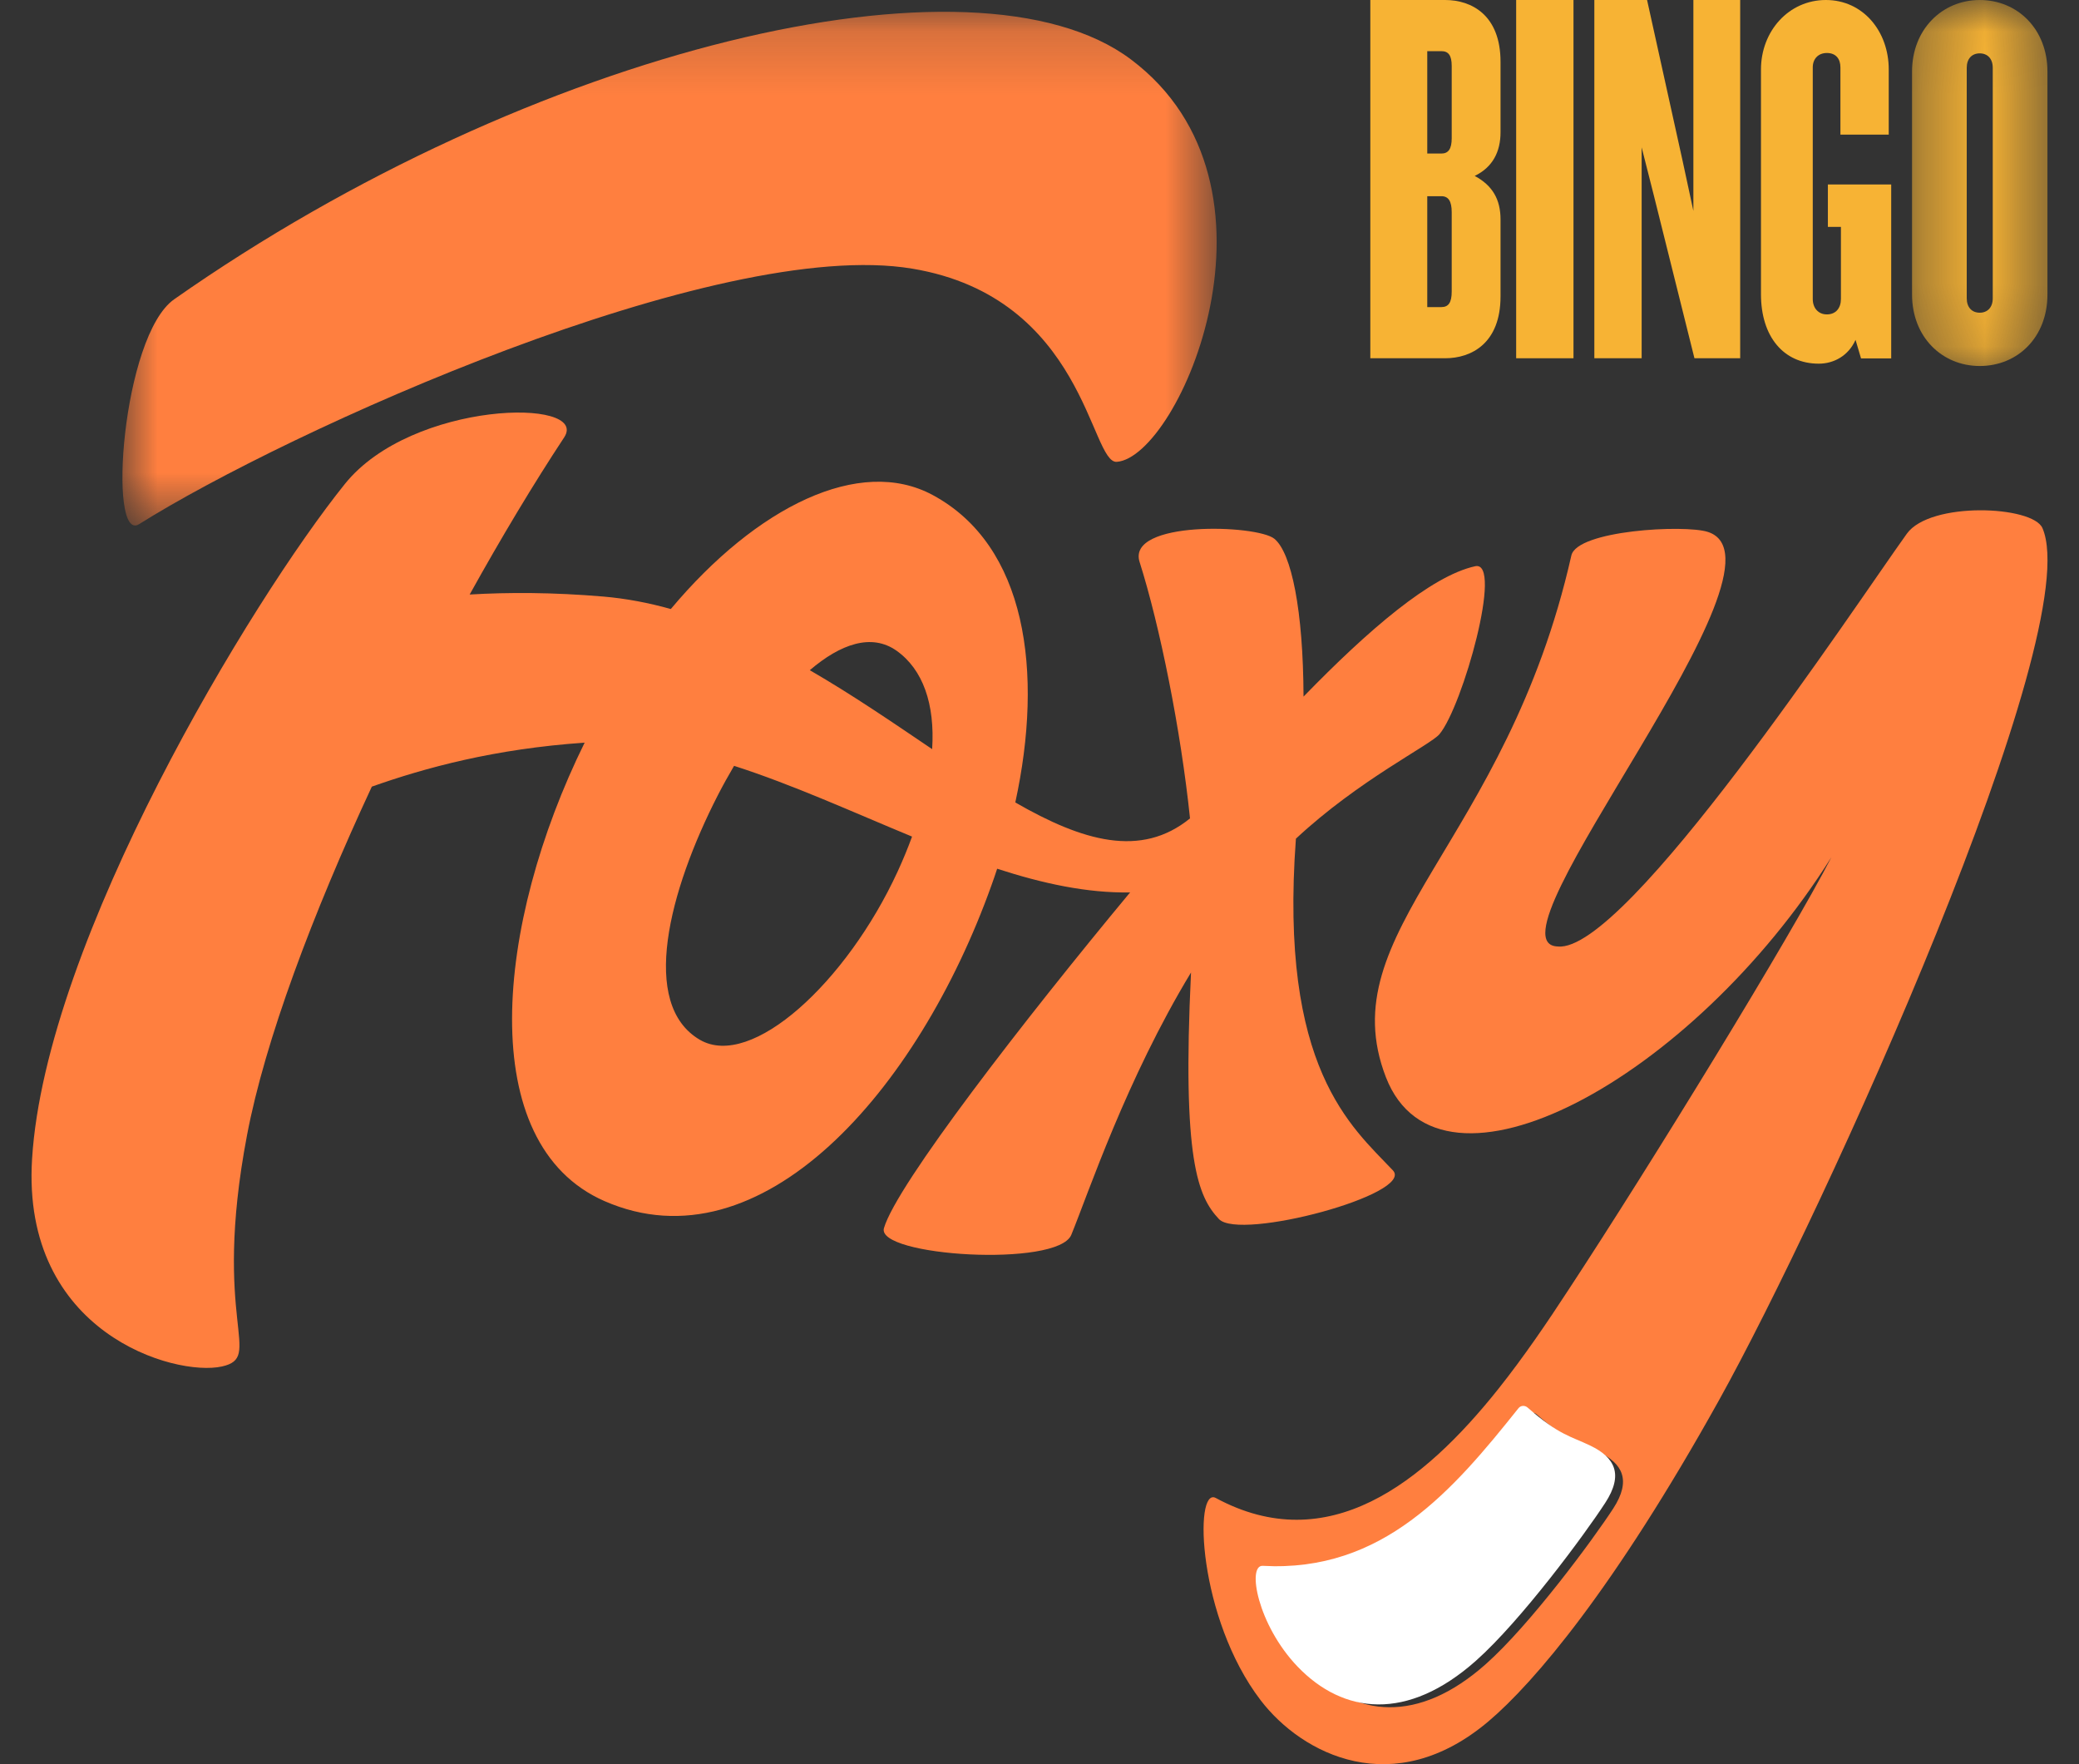 <svg width="33" height="28" viewBox="0 0 33 28" fill="none" xmlns="http://www.w3.org/2000/svg">
<rect x="0" y="0" width="33" height="28" fill="#333333" stroke="none"/>
<path d="M25.607 23.942C25.284 24.438 24.29 25.785 23.584 26.412C22.505 27.371 21.505 27.247 20.794 26.506C20.165 25.849 19.999 24.912 20.247 24.926C22.127 25.032 23.224 23.745 24.25 22.458C24.286 22.412 24.35 22.411 24.393 22.449C24.885 22.881 25.067 22.895 25.373 23.043C25.756 23.228 25.898 23.493 25.607 23.942ZM30.267 8.471C29.432 9.635 25.804 15.136 24.726 15.022C23.478 14.981 28.616 8.925 27.108 8.442C26.736 8.323 25.032 8.416 24.942 8.817C23.91 13.392 21.1 14.781 21.999 17.098C22.855 19.302 26.856 17.131 29.071 13.603C28.416 14.874 26.207 18.477 24.896 20.472C24.564 20.981 24.193 21.529 23.785 22.042C22.591 23.541 21.078 24.737 19.298 23.775C18.945 23.587 19.015 25.684 20.01 26.985C20.667 27.845 22.123 28.593 23.628 27.319C24.352 26.706 25.624 25.211 27.286 22.223C28.949 19.235 33.128 10.025 32.42 8.382C32.266 8.025 30.637 7.955 30.267 8.471Z" fill="#FF7F3F"/>
<mask id="mask0_726_10651" style="mask-type:alpha" maskUnits="userSpaceOnUse" x="1" y="0" width="19" height="9">
<path d="M1.943 0.187H19.312V8.341H1.943V0.187Z" fill="white"/>
</mask>
<g mask="url(#mask0_726_10651)">
<path d="M2.208 8.319C4.552 6.847 11.386 3.747 14.481 4.264C17.221 4.721 17.305 7.361 17.727 7.33C18.715 7.256 20.616 2.945 17.951 0.943C15.478 -0.914 8.45 0.762 2.765 4.75C1.936 5.331 1.704 8.636 2.208 8.319Z" fill="#FF7F3F"/>
</g>
<path d="M14.796 11.89C14.185 11.477 13.537 11.032 12.854 10.637C13.344 10.218 13.835 10.049 14.23 10.327C14.651 10.625 14.842 11.176 14.796 11.89ZM14.248 13.833C13.438 15.591 11.928 16.98 11.109 16.503C10.149 15.942 10.616 14.14 11.396 12.618C11.477 12.461 11.563 12.306 11.652 12.155C12.589 12.456 13.538 12.89 14.477 13.278C14.411 13.459 14.335 13.644 14.248 13.833ZM19.348 19.348C19.677 19.699 22.464 18.951 22.109 18.575C21.453 17.88 20.3 16.961 20.57 13.311C21.57 12.378 22.706 11.824 22.849 11.652C23.217 11.211 23.868 8.887 23.415 8.987C22.712 9.142 21.717 10 20.691 11.056C20.686 9.687 20.5 8.774 20.228 8.551C19.951 8.325 17.879 8.258 18.089 8.92C18.408 9.925 18.744 11.586 18.889 12.989C18.11 13.623 17.182 13.35 16.116 12.736C16.568 10.657 16.292 8.656 14.803 7.856C13.648 7.234 12.012 8.038 10.648 9.666C10.297 9.568 9.939 9.499 9.574 9.468C8.783 9.401 8.075 9.399 7.455 9.436C7.957 8.532 8.467 7.682 8.955 6.942C9.37 6.312 6.542 6.355 5.476 7.679C3.995 9.519 0.723 14.922 0.509 18.395C0.338 21.155 2.774 21.853 3.522 21.688C4.199 21.538 3.355 20.995 3.921 18.017C4.205 16.518 4.961 14.507 5.902 12.485C6.751 12.185 7.849 11.885 9.28 11.787C7.858 14.671 7.525 18.157 9.595 19.063C12.08 20.15 14.571 17.315 15.739 14.047C15.77 13.961 15.8 13.874 15.828 13.788C16.548 14.022 17.255 14.176 17.938 14.164C16.264 16.18 14.232 18.802 14.031 19.492C13.901 19.939 16.791 20.121 17.005 19.598C17.279 18.928 17.877 17.133 18.905 15.435C18.762 18.412 19.014 18.992 19.348 19.348Z" fill="#FF7F3F"/>
<path d="M25.479 23.854C25.152 24.357 24.143 25.723 23.428 26.358C22.334 27.33 21.32 27.204 20.598 26.453C19.96 25.788 19.792 24.838 20.043 24.852C21.95 24.959 23.063 23.654 24.103 22.35C24.14 22.304 24.205 22.302 24.249 22.341C24.748 22.779 24.932 22.794 25.243 22.944C25.631 23.131 25.776 23.399 25.479 23.854Z" fill="white"/>
<path d="M23.043 3.369C23.043 3.193 22.991 3.114 22.879 3.114H22.655L22.655 4.874H22.879C22.991 4.874 23.043 4.803 23.043 4.627V3.369ZM23.043 1.047C23.043 0.879 22.991 0.812 22.879 0.812H22.655V2.437H22.879C22.991 2.437 23.043 2.362 23.043 2.194V1.047ZM22.939 5.686H21.751V0H22.939C23.358 0 23.818 0.239 23.818 0.982V2.1C23.818 2.408 23.693 2.655 23.408 2.792C23.693 2.945 23.818 3.168 23.818 3.483V4.704C23.818 5.447 23.358 5.686 22.939 5.686Z" fill="#F7B334"/>
<path d="M24.066 5.686V0H24.976V5.686H24.066Z" fill="#F7B334"/>
<path d="M26.896 5.686L26.255 3.116L26.058 2.339V5.686H25.307L25.307 0H26.144L26.708 2.553L26.879 3.347V0H27.622V5.686H26.896Z" fill="#F7B334"/>
<path d="M29.54 5.688L29.453 5.394C29.341 5.646 29.109 5.772 28.87 5.772C28.311 5.772 27.952 5.343 27.952 4.67V1.102C27.952 0.496 28.391 0 28.982 0C29.572 0 29.98 0.496 29.98 1.102V2.137H29.213V1.069C29.213 0.934 29.141 0.841 28.998 0.841C28.862 0.841 28.774 0.934 28.774 1.069V4.746C28.774 4.889 28.862 4.99 28.998 4.99C29.141 4.99 29.221 4.889 29.221 4.746V3.601H29.014V2.928H30.019V5.688H29.54Z" fill="#F7B334"/>
<mask id="mask1_726_10651" style="mask-type:alpha" maskUnits="userSpaceOnUse" x="30" y="0" width="3" height="6">
<path d="M30.35 0.048H32.499V5.857H30.35V0.048Z" fill="white"/>
</mask>
<g mask="url(#mask1_726_10651)">
<path d="M31.631 1.076C31.631 0.932 31.549 0.847 31.424 0.847C31.3 0.847 31.218 0.932 31.218 1.076V4.734C31.218 4.878 31.3 4.963 31.424 4.963C31.549 4.963 31.631 4.878 31.631 4.734V1.076ZM31.424 5.809C30.829 5.809 30.35 5.352 30.35 4.675V1.135C30.35 0.466 30.829 0 31.424 0C32.028 0 32.499 0.466 32.499 1.135L32.499 4.675C32.499 5.352 32.028 5.809 31.424 5.809Z" fill="#F7B334"/>
</g>
</svg>
